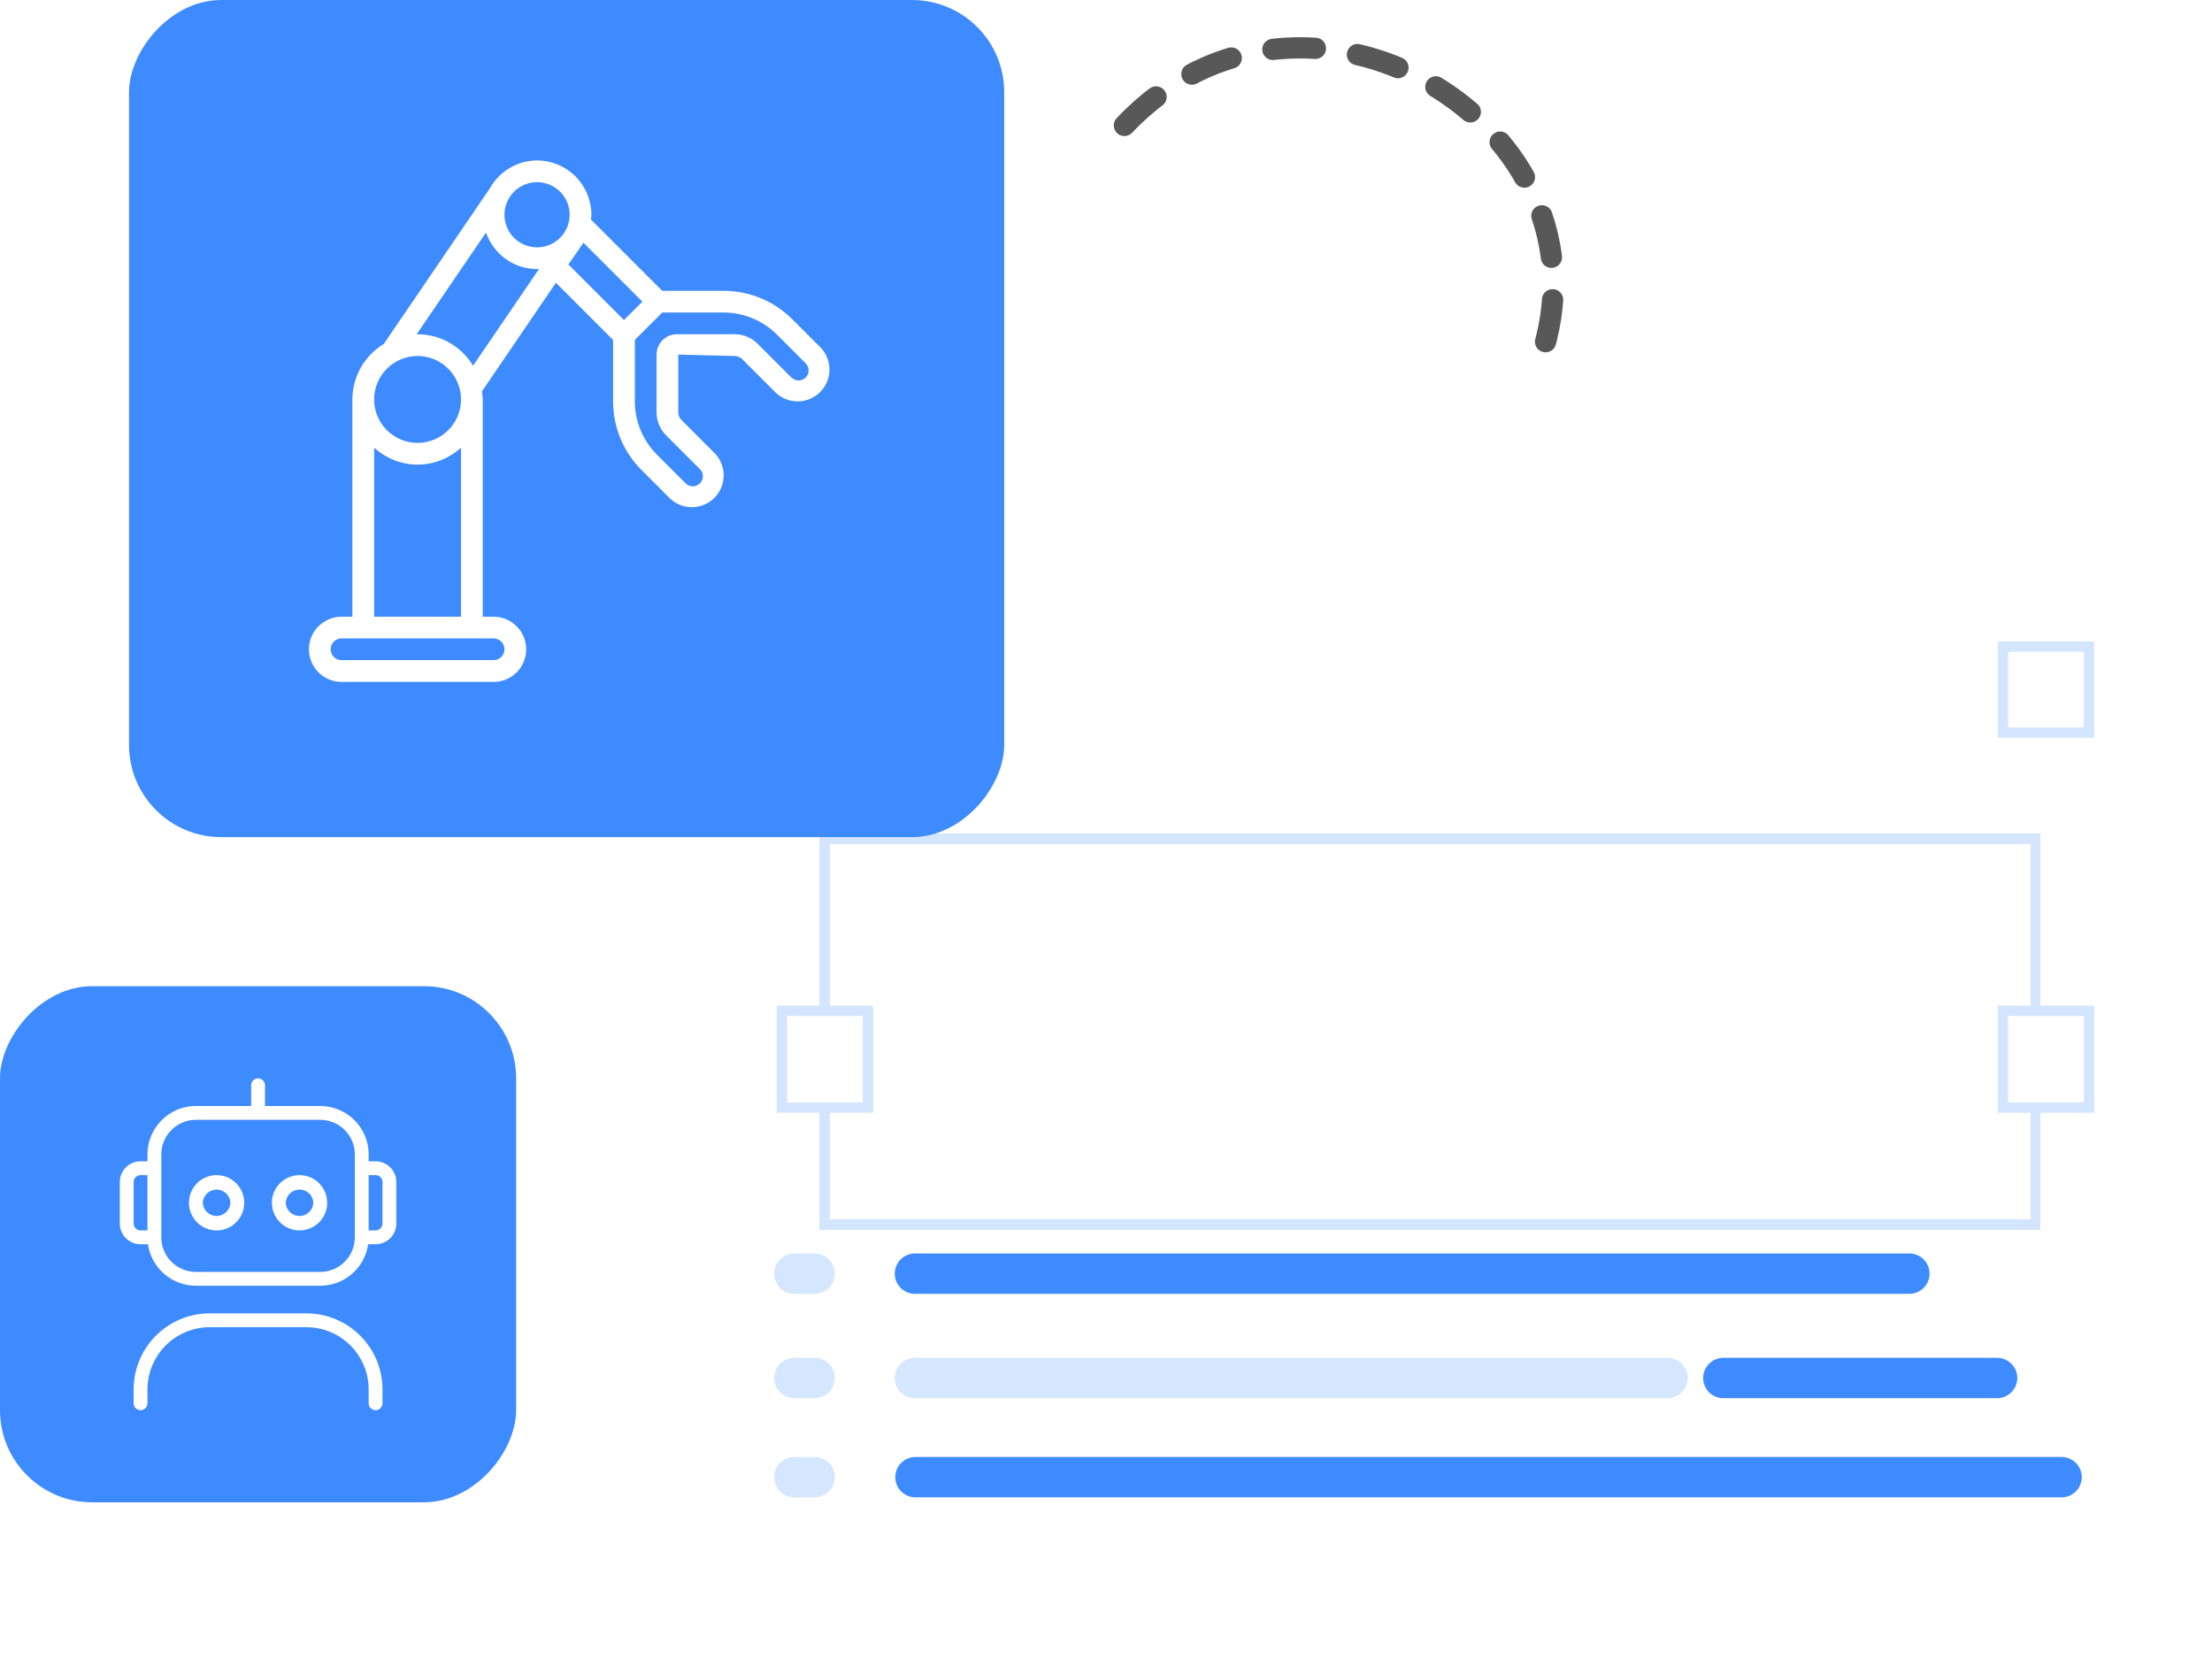 <svg width="240" height="180" viewBox="0 0 240 180" fill="none" xmlns="http://www.w3.org/2000/svg">
<g clip-path="url(#clip0_2161_923)">
<rect x="71.487" y="51" width="168.514" height="129" rx="10" fill="white"/>
<g filter="url(#filter0_d_2161_923)">
<rect x="89.48" y="73.642" width="131.365" height="41.879" stroke="#D4E6FF" stroke-width="1.121" shape-rendering="crispEdges"/>
</g>
<rect x="84.831" y="70.155" width="9.338" height="9.338" fill="white" stroke="#DADAFF" stroke-width="1.121"/>
<rect x="84.831" y="109.669" width="9.338" height="10.5" fill="white" stroke="#D4E6FF" stroke-width="1.121"/>
<rect x="217.318" y="70.155" width="9.338" height="9.338" fill="white" stroke="#D4E6FF" stroke-width="1.121"/>
<rect x="217.318" y="109.669" width="9.338" height="10.5" fill="white" stroke="#D4E6FF" stroke-width="1.121"/>
<path d="M88.379 140.379H86.189C85.609 140.379 85.052 140.148 84.641 139.738C84.231 139.327 84 138.77 84 138.189C84 137.609 84.231 137.052 84.641 136.641C85.052 136.231 85.609 136 86.189 136H88.379C88.959 136 89.516 136.231 89.927 136.641C90.338 137.052 90.568 137.609 90.568 138.189C90.568 138.77 90.338 139.327 89.927 139.738C89.516 140.148 88.959 140.379 88.379 140.379Z" fill="#D5E6FF"/>
<path d="M88.379 162.46H86.189C85.609 162.46 85.052 162.229 84.641 161.819C84.231 161.408 84 160.851 84 160.27C84 159.69 84.231 159.133 84.641 158.722C85.052 158.312 85.609 158.081 86.189 158.081H88.379C88.959 158.081 89.516 158.312 89.927 158.722C90.338 159.133 90.568 159.69 90.568 160.27C90.568 160.851 90.338 161.408 89.927 161.819C89.516 162.229 88.959 162.46 88.379 162.46Z" fill="#D5E6FF"/>
<path d="M207.165 140.379H99.27C98.69 140.379 98.133 140.148 97.722 139.738C97.312 139.327 97.081 138.77 97.081 138.189C97.081 137.609 97.312 137.052 97.722 136.641C98.133 136.231 98.69 136 99.27 136H207.165C207.746 136 208.303 136.231 208.713 136.641C209.124 137.052 209.355 137.609 209.355 138.189C209.355 138.77 209.124 139.327 208.713 139.738C208.303 140.148 207.746 140.379 207.165 140.379Z" fill="#3E8BFF"/>
<path d="M223.68 162.46H99.326C98.745 162.46 98.189 162.229 97.778 161.819C97.367 161.408 97.137 160.851 97.137 160.27C97.137 159.69 97.367 159.133 97.778 158.722C98.189 158.312 98.745 158.081 99.326 158.081H223.68C224.261 158.081 224.818 158.312 225.228 158.722C225.639 159.133 225.87 159.69 225.87 160.27C225.87 160.851 225.639 161.408 225.228 161.819C224.818 162.229 224.261 162.46 223.68 162.46Z" fill="#3E8BFF"/>
<path d="M88.379 151.702H86.189C85.609 151.702 85.052 151.472 84.641 151.061C84.231 150.651 84 150.094 84 149.513C84 148.932 84.231 148.375 84.641 147.965C85.052 147.554 85.609 147.324 86.189 147.324H88.379C88.959 147.324 89.516 147.554 89.927 147.965C90.338 148.375 90.568 148.932 90.568 149.513C90.568 150.094 90.338 150.651 89.927 151.061C89.516 151.472 88.959 151.702 88.379 151.702Z" fill="#D5E6FF"/>
<path d="M180.922 151.702H99.27C98.69 151.702 98.133 151.472 97.722 151.061C97.312 150.651 97.081 150.094 97.081 149.513C97.081 148.932 97.312 148.375 97.722 147.965C98.133 147.554 98.69 147.324 99.27 147.324H180.922C181.503 147.324 182.059 147.554 182.47 147.965C182.881 148.375 183.111 148.932 183.111 149.513C183.111 150.094 182.881 150.651 182.47 151.061C182.059 151.472 181.503 151.702 180.922 151.702Z" fill="#D5E6FF"/>
<path d="M216.683 151.702H186.979C186.398 151.702 185.841 151.472 185.431 151.061C185.02 150.651 184.79 150.094 184.79 149.513C184.79 148.932 185.02 148.375 185.431 147.965C185.841 147.554 186.398 147.324 186.979 147.324H216.683C217.264 147.324 217.821 147.554 218.231 147.965C218.642 148.375 218.873 148.932 218.873 149.513C218.873 150.094 218.642 150.651 218.231 151.061C217.821 151.472 217.264 151.702 216.683 151.702Z" fill="#3E8BFF"/>
<rect width="94.955" height="90.827" rx="10" transform="matrix(-1 0 0 1 108.955 0)" fill="#3E8BFF"/>
<g clip-path="url(#clip1_2161_923)">
<path d="M37.055 66.913H38.233V43.339C38.237 42.128 38.552 40.939 39.148 39.885C39.744 38.831 40.601 37.948 41.638 37.321L53.177 20.393C53.687 19.49 54.427 18.738 55.322 18.214C56.216 17.689 57.234 17.412 58.271 17.408C59.834 17.41 61.331 18.032 62.436 19.136C63.541 20.241 64.163 21.739 64.165 23.302C64.165 23.478 64.127 23.646 64.113 23.82L64.127 23.83L71.852 31.552H78.483C79.877 31.549 81.257 31.821 82.545 32.355C83.833 32.888 85.002 33.671 85.984 34.66L89.084 37.759C89.687 38.415 90.013 39.279 89.995 40.169C89.976 41.06 89.614 41.909 88.984 42.539C88.354 43.169 87.505 43.531 86.615 43.55C85.724 43.568 84.86 43.242 84.205 42.639L80.534 38.969C80.312 38.749 80.012 38.625 79.7 38.625L73.592 38.474V44.733C73.592 45.041 73.717 45.345 73.936 45.567L77.606 49.237C78.209 49.893 78.535 50.757 78.517 51.647C78.498 52.538 78.136 53.387 77.506 54.017C76.876 54.647 76.027 55.009 75.136 55.028C74.246 55.046 73.382 54.72 72.727 54.117L69.627 51.017C68.638 50.035 67.855 48.866 67.321 47.578C66.788 46.29 66.516 44.91 66.52 43.516V36.885L60.317 30.68L52.288 42.462C52.326 42.755 52.378 43.04 52.378 43.342V66.915H53.556C55.506 66.915 57.092 68.502 57.092 70.451C57.092 72.401 55.506 73.987 53.556 73.987H37.055C35.105 73.987 33.519 72.401 33.519 70.451C33.519 68.502 35.105 66.913 37.055 66.913ZM40.591 43.339C40.591 45.94 42.705 48.054 45.306 48.054C47.906 48.054 50.02 45.94 50.02 43.339C50.02 40.739 47.906 38.625 45.306 38.625C42.705 38.625 40.591 40.739 40.591 43.339ZM40.591 48.573V66.913H50.02V48.573C48.766 49.704 47.123 50.411 45.306 50.411C43.488 50.411 41.845 49.702 40.591 48.573ZM68.879 43.514C68.879 45.718 69.737 47.788 71.296 49.348L74.396 52.448C74.549 52.6 74.744 52.703 74.956 52.745C75.167 52.786 75.386 52.764 75.586 52.682C75.785 52.599 75.956 52.459 76.076 52.28C76.197 52.101 76.261 51.891 76.263 51.675C76.263 51.531 76.235 51.389 76.18 51.256C76.125 51.123 76.044 51.003 75.942 50.902L72.272 47.231C71.942 46.904 71.681 46.514 71.504 46.084C71.326 45.655 71.235 45.195 71.237 44.73V38.471C71.237 37.886 71.47 37.325 71.884 36.912C72.297 36.498 72.858 36.266 73.443 36.265H79.702C80.645 36.265 81.534 36.633 82.203 37.3L85.874 40.97C86.082 41.168 86.359 41.278 86.647 41.278C86.934 41.278 87.211 41.168 87.42 40.97C87.625 40.765 87.74 40.487 87.74 40.197C87.74 39.907 87.625 39.629 87.42 39.424L84.32 36.324C83.556 35.555 82.646 34.946 81.645 34.531C80.643 34.116 79.57 33.904 78.486 33.907H71.854L68.882 36.88V43.511L68.879 43.514ZM67.701 34.725L69.697 32.729L63.299 26.331C63.163 26.555 61.67 28.693 61.67 28.693L67.701 34.725ZM61.807 23.299C61.807 22.361 61.434 21.462 60.77 20.798C60.107 20.135 59.207 19.763 58.269 19.763C57.331 19.764 56.431 20.137 55.768 20.8C55.105 21.464 54.732 22.363 54.733 23.302C54.733 24.24 55.105 25.14 55.769 25.803C56.432 26.466 57.332 26.839 58.27 26.839C59.208 26.839 60.108 26.466 60.771 25.803C61.434 25.14 61.807 24.237 61.807 23.299ZM58.493 29.172C58.417 29.174 58.347 29.193 58.271 29.193C55.702 29.193 53.535 27.531 52.729 25.232L45.202 36.274C45.237 36.274 45.27 36.265 45.303 36.265C46.516 36.268 47.708 36.584 48.763 37.182C49.818 37.781 50.701 38.641 51.326 39.681L58.493 29.172ZM37.055 71.625H53.556C53.869 71.625 54.169 71.501 54.39 71.28C54.611 71.059 54.735 70.759 54.735 70.447C54.735 70.134 54.611 69.834 54.39 69.613C54.169 69.392 53.869 69.268 53.556 69.268H37.055C36.742 69.268 36.442 69.392 36.221 69.613C36 69.834 35.876 70.134 35.876 70.447C35.876 70.759 36 71.059 36.221 71.28C36.442 71.501 36.742 71.625 37.055 71.625Z" fill="white"/>
</g>
<rect width="56" height="56" rx="10" transform="matrix(-1 0 0 1 56 107)" fill="#3E8BFF"/>
<path d="M41.499 150.75V152.25C41.499 152.449 41.42 152.64 41.28 152.78C41.139 152.921 40.948 153 40.749 153C40.551 153 40.36 152.921 40.219 152.78C40.078 152.64 39.999 152.449 39.999 152.25V150.75C39.999 147.028 36.971 144 33.249 144H22.75C20.96 144.002 19.244 144.714 17.979 145.979C16.713 147.245 16.002 148.96 15.999 150.75V152.25C15.999 152.449 15.921 152.64 15.78 152.78C15.639 152.921 15.448 153 15.249 153C15.051 153 14.86 152.921 14.719 152.78C14.579 152.64 14.499 152.449 14.499 152.25V150.75C14.499 146.202 18.2 142.5 22.75 142.5H33.249C37.799 142.5 41.499 146.202 41.499 150.75ZM42.999 128.25V132.75C42.999 133.99 41.99 135 40.749 135H39.946C39.764 136.249 39.139 137.391 38.185 138.217C37.231 139.043 36.011 139.498 34.749 139.5H21.25C19.988 139.498 18.768 139.043 17.814 138.217C16.86 137.391 16.235 136.249 16.053 135H15.249C14.009 135 12.999 133.99 12.999 132.75V128.25C12.999 127.009 14.009 126 15.249 126H15.999V125.25C15.999 122.355 18.355 120 21.25 120H27.25V117.75C27.25 117.551 27.328 117.36 27.469 117.22C27.61 117.079 27.801 117 28 117C28.198 117 28.389 117.079 28.53 117.22C28.671 117.36 28.75 117.551 28.75 117.75V120H34.749C37.645 120 39.999 122.355 39.999 125.25V126H40.749C41.99 126 42.999 127.009 42.999 128.25ZM15.249 133.5H15.999V127.5H15.249C15.051 127.5 14.86 127.579 14.719 127.72C14.579 127.86 14.499 128.051 14.499 128.25V132.75C14.499 132.949 14.579 133.14 14.719 133.28C14.86 133.421 15.051 133.5 15.249 133.5ZM38.499 134.25V125.25C38.499 123.181 36.816 121.5 34.749 121.5H21.25C20.255 121.501 19.302 121.897 18.599 122.6C17.896 123.303 17.501 124.256 17.5 125.25V134.25C17.5 136.319 19.183 138 21.25 138H34.749C36.816 138 38.499 136.319 38.499 134.25ZM41.499 128.25C41.499 128.051 41.42 127.86 41.28 127.72C41.139 127.579 40.948 127.5 40.749 127.5H39.999V133.5H40.749C40.948 133.5 41.139 133.421 41.28 133.28C41.42 133.14 41.499 132.949 41.499 132.75V128.25ZM26.5 130.5C26.5 132.155 25.154 133.5 23.5 133.5C21.845 133.5 20.5 132.155 20.5 130.5C20.5 128.845 21.845 127.5 23.5 127.5C25.154 127.5 26.5 128.845 26.5 130.5ZM25 130.5C24.982 130.114 24.817 129.749 24.537 129.482C24.258 129.215 23.886 129.066 23.5 129.066C23.113 129.066 22.741 129.215 22.462 129.482C22.182 129.749 22.017 130.114 22 130.5C22.017 130.886 22.182 131.251 22.462 131.518C22.741 131.785 23.113 131.934 23.5 131.934C23.886 131.934 24.258 131.785 24.537 131.518C24.817 131.251 24.982 130.886 25 130.5ZM35.499 130.5C35.499 132.155 34.154 133.5 32.499 133.5C30.845 133.5 29.5 132.155 29.5 130.5C29.5 128.845 30.845 127.5 32.499 127.5C34.154 127.5 35.499 128.845 35.499 130.5ZM33.999 130.5C33.982 130.114 33.817 129.749 33.537 129.482C33.258 129.215 32.886 129.066 32.499 129.066C32.113 129.066 31.741 129.215 31.462 129.482C31.182 129.749 31.017 130.114 31 130.5C31.017 130.886 31.182 131.251 31.462 131.518C31.741 131.785 32.113 131.934 32.499 131.934C32.886 131.934 33.258 131.785 33.537 131.518C33.817 131.251 33.982 130.886 33.999 130.5Z" fill="white"/>
<path d="M122 13.607C141.5 -7 176 13.607 167.071 39.113" stroke="#585858" stroke-width="2.308" stroke-linecap="round" stroke-dasharray="4.62 4.62"/>
</g>
<defs>
<filter id="filter0_d_2161_923" x="54.205" y="55.724" width="201.914" height="112.428" filterUnits="userSpaceOnUse" color-interpolation-filters="sRGB">
<feFlood flood-opacity="0" result="BackgroundImageFix"/>
<feColorMatrix in="SourceAlpha" type="matrix" values="0 0 0 0 0 0 0 0 0 0 0 0 0 0 0 0 0 0 127 0" result="hardAlpha"/>
<feOffset dy="17.357"/>
<feGaussianBlur stdDeviation="17.357"/>
<feComposite in2="hardAlpha" operator="out"/>
<feColorMatrix type="matrix" values="0 0 0 0 0.096 0 0 0 0 0.112 0 0 0 0 0.237 0 0 0 0.2 0"/>
<feBlend mode="normal" in2="BackgroundImageFix" result="effect1_dropShadow_2161_923"/>
<feBlend mode="normal" in="SourceGraphic" in2="effect1_dropShadow_2161_923" result="shape"/>
</filter>
<clipPath id="clip0_2161_923">
<rect width="240" height="180" fill="white"/>
</clipPath>
<clipPath id="clip1_2161_923">
<rect width="56.577" height="56.577" fill="white" transform="matrix(-1 0 0 1 90.096 17.408)"/>
</clipPath>
</defs>
</svg>
